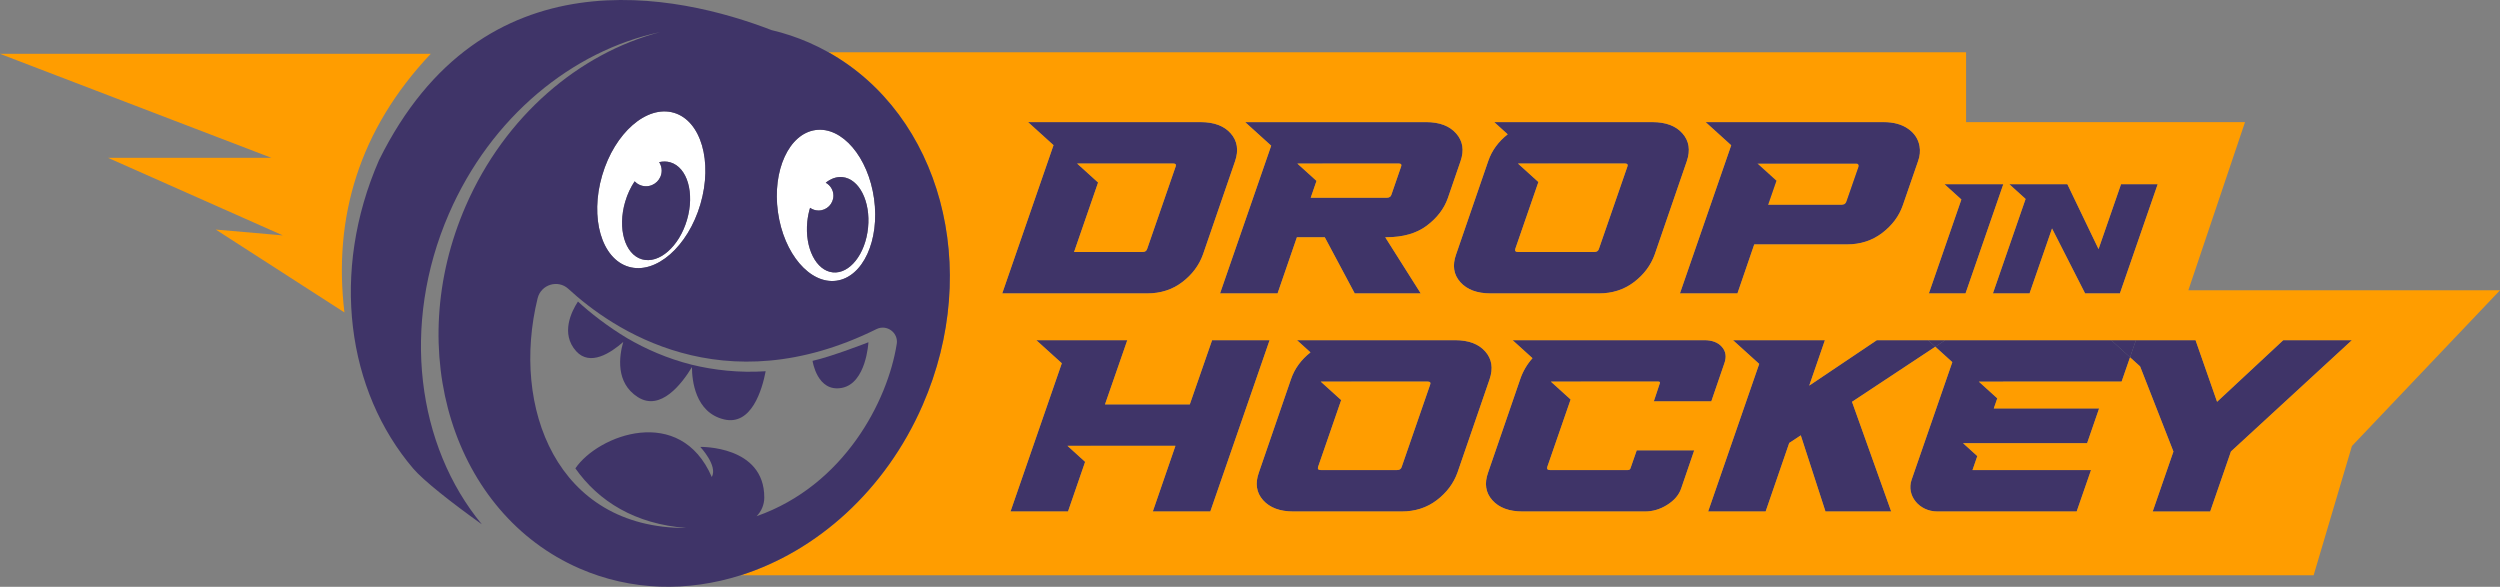 <?xml version="1.0" encoding="UTF-8"?><svg xmlns="http://www.w3.org/2000/svg" viewBox="0 0 1222.91 287.03"><rect x="0" y="0" width="1222.91" height="287.03" fill="#808080" stroke="none"/><defs><style>.d{fill:none;}.e{fill:#ff9d00;}.f{fill:#fff;}.g{fill:#3f3468;}</style></defs><g id="a"/><g id="b"><g id="c"><g><path class="d" d="M335.77,258.24c-25.1-1.87-43-13.04-54.32-29.15,11.17-16.42,51.29-31.5,66.73,4.23,3.07-5.55-5.64-14.73-5.64-14.73,0,0,31.4-.75,31.32,24.79-.01,3.5-1.42,6.72-3.75,9.1,42.85-15.06,64.18-56.39,68.54-84.27,.87-5.53-4.9-9.73-9.92-7.25-75.18,37.19-129.2,.12-150.69-19.67-5.12-4.72-13.42-2.16-15.07,4.59-13.08,53.29,9.28,112.53,72.5,112.35,.1,0,.19,0,.29,0Zm89.04-90.82s-1.01,20.1-13.05,22.33c-12.04,2.23-14.27-13.23-14.27-13.23,9.37-2.08,27.33-9.1,27.33-9.1Zm-142.09-19.92c5.79,5.39,14.65,12.3,24.12,17.96,9.02,5.26,19.6,9.96,31.65,12.97,10.7,2.61,23.12,4.02,36.05,3.16-1.76,9.08-6.93,26.7-20.29,23.58-14.29-3.34-15.75-19.33-15.77-25.6-4.91,8.11-15.35,21.82-26.53,14.65-10.89-6.99-9.09-19.91-7.09-26.93-6.08,5.36-16.24,12.05-23.03,4.5-7.74-8.6-2.26-19.47,.89-24.28Z"/><path class="e" d="M864.87,100.22h36.02c1.15,0,1.92-.5,2.31-1.51l5.98-17.22c.07-.15,.08-.35,.04-.58-.11-.62-.55-.93-1.31-.93h-36.02v.03h-12.23l9.3,8.42-4.09,11.8Z"/><path class="g" d="M727.98,78.81l-15.7,45.62c-1.92,5.35-1.23,9.87,2.05,13.56,3.29,3.69,8.23,5.53,14.83,5.53h52.96c6.6,0,12.32-1.84,17.17-5.53,4.85-3.68,8.23-8.2,10.15-13.56l15.7-45.62c1.82-5.35,1.11-9.87-2.13-13.56-3.24-3.68-8.16-5.53-14.76-5.53h-77.33l6.59,5.97c-4.59,3.61-7.78,7.97-9.53,13.12Zm13.24,42.94l11.31-32.71-9.98-9.04h14.81c.09,0,.16-.03,.25-.03h37.17c1.24,0,1.67,.5,1.27,1.51l-13.93,40.27c-.3,1.01-1.07,1.51-2.31,1.51h-37.17c-1.25,0-1.72-.5-1.42-1.51Z"/><path class="g" d="M726.54,171.93c-3.24-3.68-8.16-5.53-14.76-5.53h-77.33l6.59,5.97c-4.59,3.61-7.78,7.97-9.53,13.12l-15.7,45.62c-1.92,5.35-1.23,9.87,2.05,13.56,3.29,3.69,8.23,5.53,14.83,5.53h52.96c6.6,0,12.32-1.84,17.17-5.53,4.85-3.68,8.23-8.2,10.15-13.56l15.7-45.62c1.82-5.35,1.11-9.87-2.13-13.56Zm-26.96,16.23l-13.93,40.27c-.3,1.01-1.07,1.51-2.31,1.51h-37.17c-1.25,0-1.72-.5-1.42-1.51l11.31-32.71-9.98-9.04h14.81c.09,0,.16-.03,.25-.03h37.17c1.24,0,1.67,.5,1.27,1.51Z"/><polygon class="g" points="951.53 166.4 951.53 166.4 918.09 166.4 885.02 188.63 892.69 166.4 864.56 166.4 864.56 166.4 847.72 166.4 860.54 178.01 835.56 250.19 863.68 250.19 875.23 216.68 880.88 212.95 892.96 250.19 925.11 250.19 905.94 196.54 946.69 169.6 943.15 166.4 951.53 166.4"/><polygon class="g" points="974.86 143.52 992.79 143.52 1003.79 111.76 1019.96 143.52 1036.98 143.52 1055.47 90.1 1037.54 90.1 1026.54 121.85 1011.28 90.1 993.35 90.1 993.35 90.1 982.88 90.1 990.85 97.32 974.86 143.52"/><polygon class="g" points="961.47 143.52 979.96 90.1 962.03 90.1 962.03 90.1 951.18 90.1 959.44 97.58 943.54 143.52 961.47 143.52"/><polygon class="g" points="592.91 166.4 582 197.82 540.52 197.82 551.44 166.4 523.31 166.4 523.31 166.4 506.93 166.4 519.4 177.69 494.31 250.19 522.44 250.19 530.81 225.91 522.17 218.09 533.5 218.09 533.51 218.07 574.98 218.07 563.91 250.19 592.04 250.19 621.04 166.4 592.91 166.4"/><path class="g" d="M1041.84,166.4h-90.31l-4.84,3.2,8.32,7.54-19.91,57.53c-2.66,7.7,3.68,15.52,12.59,15.52h68.15l7.02-20.25h-57.98l2.36-6.84-6.97-6.32h60.68l5.87-16.99h-51.52l1.71-4.95-9.02-8.17h11.85v-.03h57.99l4.12-11.88-9.24-8.37h9.14Z"/><polygon class="g" points="943.15 166.4 946.69 169.6 951.53 166.4 943.15 166.4"/><path class="g" d="M561.15,143.52c6.6,0,12.32-1.84,17.17-5.53,4.85-3.68,8.23-8.2,10.14-13.56l15.7-45.62c1.82-5.35,1.11-9.87-2.13-13.56-3.24-3.68-8.16-5.53-14.76-5.53h-84.39l12.46,11.28-25.09,72.51h70.9Zm-34.24-63.51h13.45v-.03h33.45c1.24,0,1.67,.51,1.27,1.51l-13.93,40.27c-.3,1.01-1.07,1.51-2.31,1.51h-33.44l11.75-33.99-10.24-9.28Z"/><path class="g" d="M797.59,229.01c-.18,.62-.65,.93-1.41,.93h-37.89c-1.24,0-1.72-.5-1.42-1.51l11.42-33.01-9.65-8.74h14.37c.09,0,.16-.03,.25-.03h37.89c.76,0,1.01,.31,.74,.93l-2.9,8.73h28.13l6.42-18.74c1.07-3.1,.65-5.74-1.26-7.91-1.92-2.17-4.79-3.26-8.62-3.26h-64.15c-.26,0-.5,.02-.76,.03l.03-.03h-28.88l9.73,8.81c-2.67,3-4.68,6.41-6,10.28l-15.7,45.62c-1.92,5.35-1.23,9.87,2.05,13.56,3.29,3.69,8.23,5.53,14.83,5.53h59.85c3.83,0,7.46-1.09,10.9-3.26,3.44-2.17,5.7-4.81,6.77-7.91l6.42-18.74h-28.13l-3.04,8.73Z"/><path class="g" d="M821.77,143.52h28.13l8.22-23.97h45.35c6.6,0,12.35-1.86,17.23-5.59,4.88-3.72,8.25-8.22,10.08-13.5l7.48-21.65c.9-2.48,1.13-4.93,.71-7.33-.62-3.49-2.49-6.32-5.6-8.5-3.11-2.17-7.11-3.26-11.99-3.26h-87.04l12.51,11.33-25.08,72.46Zm50.1-63.51v-.03h36.03c.76,0,1.2,.31,1.31,.93,.04,.23,.03,.43-.04,.58l-5.98,17.22c-.39,1.01-1.17,1.51-2.31,1.51h-36.02l4.09-11.8-9.3-8.42h12.22Z"/><path class="g" d="M596.81,143.52h28.13l9.46-27.47h13.63l14.65,27.47h32.29l-17.37-27.47h.57c8.13,0,14.71-1.88,19.73-5.64,5.02-3.76,8.46-8.24,10.31-13.44l6.24-18.15c1.84-5.28,1.13-9.78-2.12-13.5-3.25-3.72-8.17-5.59-14.77-5.59h-88.49l12.74,11.54-25.01,72.25Zm50.1-63.51v-.03h37.18c1.24,0,1.67,.5,1.27,1.51l-4.73,13.73c-.3,1.01-1.07,1.51-2.31,1.51h-37.17l2.84-8.25-9.37-8.48h12.29Z"/><polygon class="g" points="1116.9 166.4 1084.52 196.54 1073.99 166.4 1044.83 166.4 1041.93 174.77 1046.86 179.23 1063.16 220.87 1053.02 250.19 1081.15 250.19 1091.29 220.87 1150.48 166.4 1116.9 166.4"/><polygon class="g" points="1041.84 166.4 1041.84 166.4 1032.7 166.4 1041.93 174.77 1044.83 166.4 1041.84 166.4"/><path class="f" d="M409.17,137.31c12.98-1.8,21.22-19.77,18.39-40.12s-15.64-35.39-28.63-33.59c-12.98,1.8-21.22,19.77-18.39,40.12s15.64,35.39,28.63,33.59Zm-14.27-28.88c.24-2.38,.7-4.66,1.35-6.78,1.18,.83,2.61,1.32,4.16,1.32,4.01,0,7.27-3.25,7.27-7.27,0-2.74-1.53-5.09-3.76-6.33,2.5-2,5.31-3.03,8.19-2.74,8.21,.83,13.81,11.93,12.51,24.8-1.3,12.87-9,22.63-17.21,21.8-8.21-.83-13.81-11.93-12.51-24.8Z"/><path class="f" d="M307.53,130.5c13.27,3.9,28.98-9.81,35.09-30.62s.3-40.83-12.97-44.72c-13.27-3.9-28.98,9.81-35.09,30.62-6.11,20.81-.3,40.83,12.97,44.72Zm-1.72-31.82c1.1-3.75,2.71-7.12,4.62-9.98,1.4,1.48,3.37,2.41,5.56,2.41,4.24,0,7.67-3.43,7.67-7.67,0-1.53-.46-2.94-1.23-4.13,1.84-.41,3.68-.42,5.45,.1,8.35,2.45,12.01,15.05,8.16,28.15-3.84,13.09-13.73,21.72-22.08,19.27-8.35-2.45-12.01-15.05-8.16-28.15Z"/><g><path class="e" d="M698.3,186.65h-37.17c-.09,0-.16,.02-.25,.03h-14.81l9.98,9.04-11.31,32.71c-.3,1.01,.17,1.51,1.42,1.51h37.17c1.24,0,2.01-.5,2.31-1.51l13.93-40.27c.4-1.01-.03-1.51-1.27-1.51Z"/><path class="e" d="M558.83,123.27c1.24,0,2.01-.5,2.31-1.51l13.93-40.27c.4-1.01-.03-1.51-1.27-1.51h-33.44v.03h-13.46l10.24,9.28-11.75,33.99h33.44Z"/><path class="e" d="M641.15,96.73h37.17c1.24,0,2.01-.5,2.31-1.51l4.73-13.73c.4-1.01-.03-1.51-1.27-1.51h-37.17v.03h-12.3l9.37,8.48-2.84,8.25Z"/><path class="e" d="M742.64,123.27h37.17c1.24,0,2.01-.5,2.31-1.51l13.93-40.27c.4-1.01-.03-1.51-1.27-1.51h-37.17c-.09,0-.16,.02-.25,.03h-14.81l9.98,9.04-11.31,32.71c-.3,1.01,.17,1.51,1.42,1.51Z"/><path class="e" d="M1070.46,141.99l27.72-82.26h-136.44V25.58H405.28c54.62,30.64,75.36,105.38,46.01,172.61-18.27,41.86-51.87,71.47-89.01,83.22h769.46l18.74-63.23,72.43-76.19h-152.44Zm-77.12-51.89h17.93l15.26,31.75,11-31.75h17.93l-18.49,53.42h-17.02l-16.17-31.75-11,31.75h-17.93l15.99-46.2-7.97-7.22h10.47Zm-42.17,0h28.78l-18.49,53.42h-17.93l15.9-45.93-8.26-7.48Zm-100.41-30.37h70.61c4.88,0,8.88,1.09,11.99,3.26,3.11,2.17,4.98,5,5.6,8.5,.43,2.41,.19,4.85-.71,7.33l-7.48,21.65c-1.84,5.28-5.2,9.78-10.08,13.5-4.89,3.72-10.63,5.59-17.23,5.59h-45.35l-8.22,23.97h-28.13l25.08-72.46-12.51-11.33h16.43Zm-119.85,0h77.33c6.6,0,11.52,1.84,14.76,5.53,3.24,3.69,3.95,8.2,2.13,13.56l-15.7,45.62c-1.92,5.35-5.3,9.87-10.15,13.56-4.85,3.69-10.57,5.53-17.17,5.53h-52.96c-6.6,0-11.55-1.84-14.83-5.53-3.29-3.68-3.97-8.2-2.05-13.56l15.7-45.62c1.75-5.15,4.94-9.51,9.53-13.12l-6.59-5.97Zm-105.11,0h71.76c6.6,0,11.53,1.86,14.77,5.59,3.25,3.72,3.95,8.22,2.12,13.5l-6.24,18.15c-1.85,5.2-5.29,9.68-10.31,13.44-5.02,3.76-11.6,5.64-19.73,5.64h-.57l17.37,27.47h-32.29l-14.65-27.47h-13.63l-9.46,27.47h-28.13l25.01-72.25-12.74-11.54h16.73Zm-122.92,0h84.39c6.6,0,11.52,1.84,14.76,5.53,3.24,3.69,3.95,8.2,2.13,13.56l-15.7,45.62c-1.92,5.35-5.3,9.87-10.14,13.56-4.85,3.69-10.57,5.53-17.17,5.53h-70.9l25.09-72.51-12.46-11.28Zm61.03,190.47l11.07-32.12h-52.82l8.64,7.84-8.37,24.28h-28.13l25.09-72.5-12.47-11.29h44.51l-10.91,31.42h41.48l10.91-31.42h28.13l-29,83.79h-28.13Zm138.9-5.53c-4.85,3.69-10.57,5.53-17.17,5.53h-52.96c-6.6,0-11.55-1.84-14.83-5.53-3.29-3.68-3.97-8.2-2.05-13.56l15.7-45.62c1.75-5.15,4.94-9.51,9.53-13.12l-6.59-5.97h77.33c6.6,0,11.52,1.84,14.76,5.53,3.24,3.69,3.95,8.2,2.13,13.56l-15.7,45.62c-1.92,5.35-5.3,9.87-10.15,13.56Zm119.52-5.64c-1.08,3.1-3.33,5.74-6.77,7.91-3.44,2.17-7.08,3.26-10.9,3.26h-59.85c-6.6,0-11.55-1.84-14.83-5.53-3.29-3.68-3.97-8.2-2.05-13.56l15.7-45.62c1.32-3.87,3.33-7.28,6-10.28l-9.73-8.81h28.88l-.03,.03c.26,0,.5-.03,.76-.03h64.15c3.83,0,6.7,1.09,8.62,3.26,1.92,2.17,2.34,4.81,1.26,7.91l-6.42,18.74h-28.13l2.9-8.73c.27-.62,.02-.93-.74-.93h-37.89c-.09,0-.16,.02-.25,.03h-14.37l9.65,8.74-11.42,33.01c-.3,1.01,.17,1.51,1.42,1.51h37.89c.76,0,1.24-.31,1.41-.93l3.04-8.73h28.13l-6.42,18.74Zm268.96-18.15l-10.14,29.33h-28.13l10.14-29.33-16.3-41.64-4.93-4.46-4.12,11.88h-57.98v.03h-11.86l9.02,8.17-1.71,4.95h51.52l-5.87,16.99h-60.68l6.97,6.31-2.36,6.84h57.98l-7.02,20.25h-68.15c-8.91,0-15.25-7.83-12.59-15.52l19.91-57.53-8.32-7.54-40.74,26.94,19.17,53.65h-32.15l-12.08-37.24-5.65,3.72-11.54,33.52h-28.13l24.98-72.19-12.82-11.61h44.96l-7.67,22.23,33.07-22.23h155.9l10.53,30.14,32.38-30.14h33.58l-59.19,54.46Z"/><path class="e" d="M0,26.34l132.71,50.84H52.8l85.56,37.97-32.82-2.85,62.95,40.54c-5.57-46.39,7.17-89.39,42.21-126.51H0Z"/></g><path class="g" d="M304.86,167.29c-2.01,7.01-3.81,19.94,7.09,26.93,11.18,7.17,21.62-6.53,26.53-14.65,.01,6.27,1.48,22.26,15.77,25.6,13.37,3.12,18.54-14.5,20.29-23.58-12.92,.87-25.35-.54-36.05-3.16-12.05-3.01-22.64-7.72-31.65-12.97-9.47-5.66-18.33-12.57-24.12-17.96-3.15,4.81-8.63,15.68-.89,24.28,6.79,7.55,16.95,.86,23.03-4.5Z"/><g><path class="g" d="M313.98,126.83c8.35,2.45,18.24-6.18,22.08-19.27,3.84-13.09,.19-25.69-8.16-28.15-1.77-.52-3.61-.51-5.45-.1,.77,1.19,1.23,2.61,1.23,4.13,0,4.24-3.43,7.67-7.67,7.67-2.2,0-4.16-.94-5.56-2.41-1.91,2.86-3.52,6.23-4.62,9.98-3.84,13.09-.19,25.69,8.16,28.15Z"/><path class="g" d="M407.41,133.24c8.21,.83,15.91-8.93,17.21-21.8,1.3-12.87-4.31-23.97-12.51-24.8-2.88-.29-5.69,.75-8.19,2.74,2.23,1.24,3.76,3.59,3.76,6.33,0,4.01-3.25,7.27-7.27,7.27-1.55,0-2.98-.5-4.16-1.32-.64,2.12-1.1,4.4-1.35,6.78-1.3,12.87,4.31,23.97,12.51,24.8Z"/><path class="g" d="M405.28,25.58c-3.09-1.73-6.28-3.33-9.58-4.77-5.99-2.61-12.1-4.63-18.29-6.09C331.88-2.83,236.05-24.21,185.39,78.37c-23.88,54.73-15.68,112.82,16.76,150.85,4.99,5.85,18.7,16.65,33.56,27.26-31.67-38.27-39.76-97.44-16.15-151.83,20.66-47.6,60.48-79.81,103.23-88.91-39.47,10.37-75.71,40.86-94.94,84.93-31,71.04-6.11,150.46,55.59,177.39,25.34,11.06,52.96,11.54,78.85,3.35,37.15-11.75,70.75-41.36,89.01-83.22,29.34-67.24,8.61-141.98-46.01-172.61Zm-6.35,38.03c12.98-1.8,25.8,13.24,28.63,33.59s-5.41,38.32-18.39,40.12c-12.98,1.8-25.8-13.24-28.63-33.59s5.41-38.32,18.39-40.12Zm-104.37,22.17c6.11-20.81,21.82-34.51,35.09-30.62,13.27,3.9,19.08,23.92,12.97,44.72s-21.82,34.51-35.09,30.62c-13.27-3.9-19.08-23.92-12.97-44.72Zm144.09,82.45c-4.36,27.88-25.7,69.21-68.54,84.27,2.33-2.37,3.74-5.6,3.75-9.1,.07-25.54-31.32-24.79-31.32-24.79,0,0,8.7,9.18,5.64,14.73-15.44-35.73-55.56-20.65-66.73-4.23,11.32,16.1,29.22,27.28,54.32,29.15-.1,0-.19,0-.29,0-63.22,.18-85.58-59.07-72.5-112.35,1.66-6.76,9.95-9.31,15.07-4.59,21.49,19.79,75.51,56.86,150.69,19.67,5.02-2.48,10.78,1.72,9.92,7.25Z"/></g><path class="g" d="M411.75,189.75c12.04-2.23,13.05-22.33,13.05-22.33,0,0-17.96,7.02-27.33,9.1,0,0,2.23,15.46,14.27,13.23Z"/></g></g></g></svg>